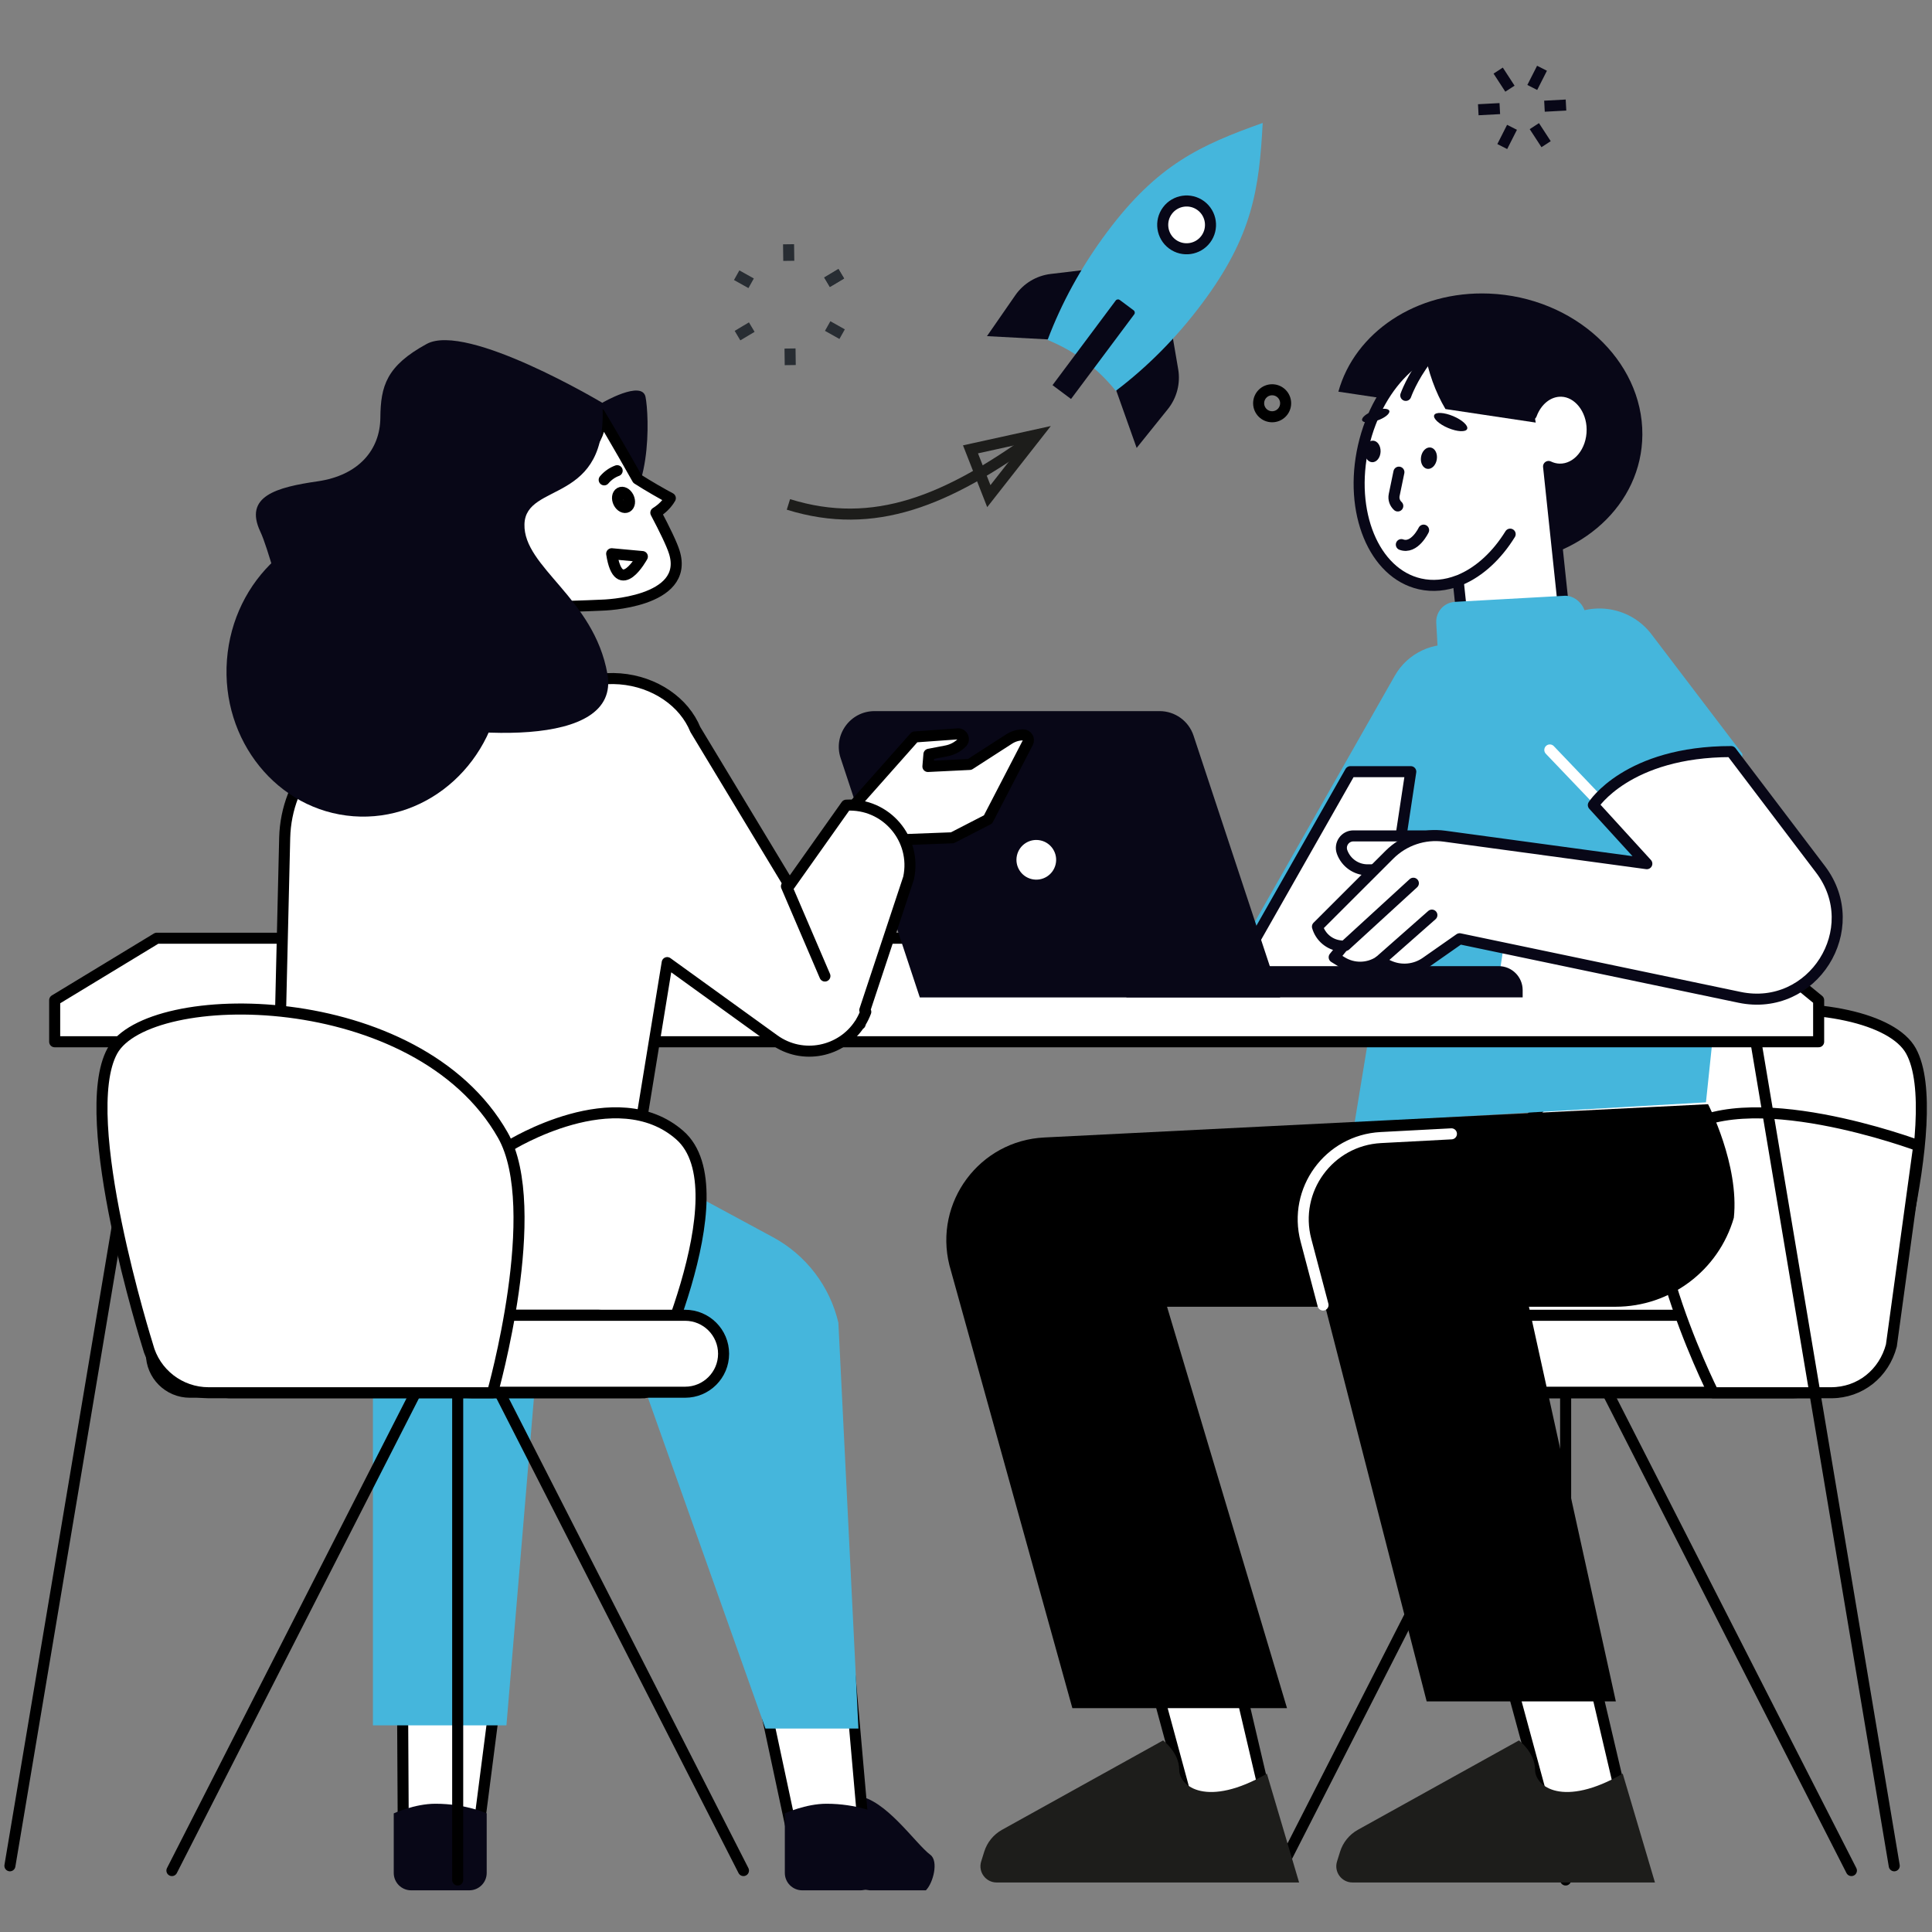 <?xml version="1.0" encoding="UTF-8"?>
<svg xmlns="http://www.w3.org/2000/svg" id="accompagnement-sur-mesure" width="700" height="700" viewBox="0 0 700 700">
  <rect x="0" y="0" width="700" height="700" fill="#808080" stroke="none"/>
  <defs>
    <style>.cls-1,.cls-2,.cls-3,.cls-4,.cls-5,.cls-6,.cls-7,.cls-8{stroke-width:4px;}.cls-1,.cls-2,.cls-3,.cls-5,.cls-7{stroke-linecap:round;stroke-linejoin:round;}.cls-1,.cls-9,.cls-5{fill:#fff;}.cls-1,.cls-7{stroke:#000;}.cls-2,.cls-3,.cls-4,.cls-6,.cls-7,.cls-8{fill:none;}.cls-2,.cls-5,.cls-8{stroke:#080717;}.cls-3{stroke:#fff;}.cls-4{stroke:#282d33;}.cls-6{stroke:#1d1d1b;}.cls-6,.cls-8{stroke-miterlimit:10;}.cls-10{fill:#45b6dc;}.cls-11{fill:#080717;}.cls-12{fill:#1d1d1b;}</style>
  </defs>
  <line class="cls-4" x1="304.81" y1="99.18" x2="299.65" y2="102.26"></line>
  <line class="cls-4" x1="304.81" y1="99.18" x2="299.65" y2="102.26"></line>
  <line class="cls-4" x1="305.12" y1="121.07" x2="299.88" y2="118.13"></line>
  <line class="cls-4" x1="286.32" y1="132.28" x2="286.24" y2="126.27"></line>
  <line class="cls-4" x1="267.21" y1="121.6" x2="272.38" y2="118.52"></line>
  <line class="cls-4" x1="266.91" y1="99.71" x2="272.15" y2="102.64"></line>
  <line class="cls-4" x1="285.71" y1="88.5" x2="285.79" y2="94.51"></line>
  <path class="cls-7" d="M465.81,146.11c0,2.7-2.19,4.89-4.89,4.89s-4.89-2.19-4.89-4.89,2.19-4.89,4.89-4.89,4.89,2.19,4.89,4.89Z"></path>
  <line class="cls-8" x1="560.18" y1="52.24" x2="555.92" y2="45.7"></line>
  <line class="cls-8" x1="547.08" y1="32.13" x2="542.82" y2="25.58"></line>
  <line class="cls-8" x1="567.39" y1="38.06" x2="559.59" y2="38.48"></line>
  <line class="cls-8" x1="543.41" y1="39.35" x2="535.61" y2="39.76"></line>
  <line class="cls-8" x1="544.3" y1="53.1" x2="547.83" y2="46.13"></line>
  <line class="cls-8" x1="555.17" y1="31.69" x2="558.7" y2="24.73"></line>
  <path class="cls-6" d="M285.66,182.76c31.2,9.7,57.53-1.43,89.48-24.49"></path>
  <polygon class="cls-6" points="351.63 162.81 375.72 157.51 358.27 179.76 351.63 162.81"></polygon>
  <path class="cls-11" d="M381.19,123.05l-23.59-1.26,10.26-14.81c2.97-4.29,7.64-7.1,12.82-7.72l17.49-2.08-16.98,25.87Z"></path>
  <path class="cls-11" d="M403.92,140.03l7.91,22.26,11.29-14.04c3.27-4.07,4.64-9.34,3.76-14.49l-2.97-17.36-19.98,23.63Z"></path>
  <path class="cls-10" d="M393.11,130.79c4.26,3.18,7.94,6.85,11.16,10.82,11.22-8.48,21.9-19.11,31.29-31.69,18.3-24.5,20.66-41.44,21.94-65.37-22.57,8.02-38.14,15.1-56.44,39.61-9.39,12.58-16.55,25.84-21.5,39,4.73,1.96,9.29,4.44,13.55,7.62Z"></path>
  <path class="cls-11" d="M393.33,106.64h6.29c.57,0,1.04.47,1.04,1.04v38.27h-8.37v-38.27c0-.57.47-1.04,1.04-1.04Z" transform="translate(154.35 -212.11) rotate(36.75)"></path>
  <path class="cls-5" d="M436.87,86.66c-2.86,3.83-8.29,4.62-12.12,1.76-3.83-2.86-4.62-8.29-1.76-12.12,2.86-3.83,8.29-4.62,12.12-1.76,3.83,2.86,4.62,8.29,1.76,12.12Z"></path>
  <path class="cls-1" d="M554.65,504.62h102.86c10.41,0,19.5-7.04,22.09-17.12,0,0,26.05-82.64,12.78-106.72-13.05-23.67-110.51-24-141.47,30.49-15.14,26.64,3.75,93.35,3.75,93.35Z"></path>
  <line class="cls-1" x1="670.8" y1="677.74" x2="580.15" y2="499.98"></line>
  <line class="cls-1" x1="463.72" y1="677.74" x2="554.37" y2="499.98"></line>
  <line class="cls-1" x1="567.26" y1="681.16" x2="567.26" y2="500.55"></line>
  <rect class="cls-1" x="487.49" y="476.75" width="175.96" height="27.87" rx="13.94" ry="13.94"></rect>
  <path class="cls-1" d="M664.29,504.43h-148.08c-7.7,0-13.94-6.24-13.94-13.94h0c0-7.7,6.24-13.94,13.94-13.94h148.08c7.7,0,13.94,6.24,13.94,13.94h0c0,7.7-6.24,13.94-13.94,13.94Z"></path>
  <path class="cls-1" d="M620.72,504.62h42.66c10.66,0,19.24-7.04,21.9-17.12l9.92-72.34s-64.03-24.07-87.66-3.89c-23.63,20.18,13.19,93.35,13.19,93.35Z"></path>
  <path class="cls-10" d="M631.31,273.13l-32.93-43.3c-8.04-10.57-23.2-12.48-33.61-4.23l-15.39,12.2-6.7-7.12h-.3c-12.73,0-23.7,8.99-26.19,21.47l-25.39,154.59,127.3-7.34,13.22-126.26Z"></path>
  <line class="cls-1" x1="55.03" y1="369.65" x2="3.59" y2="676.01"></line>
  <line class="cls-1" x1="634.89" y1="369.65" x2="686.32" y2="676.01"></line>
  <polygon class="cls-1" points="631.53 339.94 56.79 339.94 19.81 362.38 19.81 377.45 658.93 377.45 658.93 362.38 631.53 339.94"></polygon>
  <path class="cls-10" d="M560.44,239.59l-31.76-5.7c-9.3-1.67-18.64,2.71-23.31,10.92l-62.52,109.94h100.15l17.43-115.16Z"></path>
  <polygon class="cls-5" points="499.77 354.75 446.52 354.75 489.25 279.59 511.15 279.59 499.77 354.75"></polygon>
  <path class="cls-11" d="M552.39,152.03l-67.47-10.12c5.91-21.38,28.14-36.6,54.58-35.54,30.84,1.23,55.72,24.13,55.56,51.14-.15,25.34-22.28,45.3-50.48,46.65l7.82-52.13Z"></path>
  <path class="cls-5" d="M533.96,125.61c10.42,2.36,17.92,11.95,20.77,24.58l.13-.02c1.87-5.08,6.09-8.58,10.9-8.43,6.07.19,11.06,6.38,11.11,13.83.06,8.07-5.35,14.57-11.86,14.41-1.4-.03-2.72-.39-3.94-.97l6.13,58c.73,6.92-4.04,13.22-10.9,14.4l-3.17.54c-11.65,1.99-22.32-7.96-23.82-22.23l-.99-9.35c-4.52,1.75-9.23,2.23-13.85,1.18-16.7-3.79-25.88-26.1-20.49-49.84,5.39-23.74,23.29-39.9,39.99-36.11Z"></path>
  <path class="cls-2" d="M529.26,210c6.81-2.92,13.12-8.72,17.9-16.47"></path>
  <path class="cls-11" d="M503.37,148.85c.34.98-1.58,2.55-4.3,3.5-2.72.95-5.2.93-5.54-.05s1.58-2.55,4.3-3.5c2.72-.95,5.2-.93,5.54.05Z"></path>
  <path class="cls-11" d="M531.57,155.43c-.5,1.19-3.57,1.03-6.87-.35s-5.56-3.47-5.06-4.66c.5-1.19,3.57-1.03,6.87.35,3.29,1.38,5.56,3.47,5.06,4.66Z"></path>
  <path class="cls-2" d="M515.8,192.08s-3.32,7-8.07,5.24"></path>
  <path class="cls-11" d="M500.21,163.68c-.09,2.16-1.45,3.85-3.05,3.79-1.6-.06-2.82-1.86-2.73-4.02.09-2.16,1.45-3.85,3.05-3.79,1.6.06,2.82,1.86,2.73,4.02Z"></path>
  <path class="cls-11" d="M520.58,166.45c-.33,2.13-1.88,3.66-3.46,3.42-1.58-.25-2.59-2.17-2.25-4.31.33-2.13,1.88-3.66,3.46-3.42,1.58.25,2.59,2.17,2.25,4.31Z"></path>
  <path class="cls-11" d="M523.72,148.21c-3.59-6.04-6.3-13.37-7.7-21.6-.05-.3-.09-.6-.14-.9,5.89-3.56,12.25-4.93,18.44-3.43,11.67,2.81,19.76,15.02,22.1,30.83l-32.7-4.9Z"></path>
  <path class="cls-2" d="M509.34,143.26s8.81-25.32,34.08-30.24"></path>
  <path class="cls-2" d="M506.85,171.07l-1.71,8.27c-.32,1.53.24,3.01,1.3,3.98"></path>
  <rect class="cls-10" x="520.72" y="216.94" width="54.11" height="27.8" rx="7.18" ry="7.18" transform="translate(1107.47 431.04) rotate(176.83)"></rect>
  <line class="cls-5" x1="629.82" y1="318.21" x2="600.76" y2="313.74"></line>
  <line class="cls-3" x1="561.53" y1="271.72" x2="581.38" y2="292.5"></line>
  <path class="cls-11" d="M408.11,350.05h134.89c4.8,0,8.69,3.9,8.69,8.69v2.63h-143.58v-11.32h0Z"></path>
  <path class="cls-11" d="M463.82,361.38h-130.56l-28.69-86.72c-2.77-8.38,3.47-17.01,12.29-17.01h103.29c5.58,0,10.54,3.58,12.29,8.88l31.38,94.85Z"></path>
  <circle class="cls-5" cx="375.48" cy="311.54" r="9.19" transform="translate(-13.99 605.4) rotate(-76.72)"></circle>
  <path class="cls-5" d="M499.05,315.16h-3.56c-4.13,0-7.81-2.58-9.22-6.46h0c-1.03-2.84,1.07-5.84,4.09-5.84h29.93"></path>
  <path class="cls-5" d="M627.23,272.31l32.37,42.66c16.38,21.58-2.81,51.92-29.33,46.38l-101.41-21.22-12.23,8.56c-3.96,2.77-9.1,3.23-13.49,1.19l-3.35-1.55h0c-4.09,2.73-9.39,2.82-13.57.25l-2.82-1.74,3.26-4.02-1.09-.12c-3.9-.43-7.15-3.18-8.23-6.96h0l26.09-26.07c5.22-5.22,12.59-7.71,19.91-6.71l73.34,9.97-19.38-21.24s12.3-19.38,49.93-19.38Z"></path>
  <line class="cls-5" x1="518.8" y1="331.56" x2="499.79" y2="348.32"></line>
  <line class="cls-5" x1="512.09" y1="320.01" x2="487.49" y2="342.54"></line>
  <path class="cls-11" d="M299.7,682.88l15.44,2.02h20.32c2.68-2.67,4.67-10.6,1.63-12.86-5.46-4.06-16.15-20.24-26.6-21.4-16.79-1.87-10.79,32.24-10.79,32.24Z"></path>
  <polygon class="cls-1" points="172.96 666.34 146.11 663.35 145.76 597.95 181.14 602.82 172.96 666.34"></polygon>
  <polygon class="cls-10" points="183.49 625.13 135.12 625.13 135.12 468.08 196.68 468.08 183.49 625.13"></polygon>
  <path class="cls-11" d="M170.05,684.9h-21.09c-3.48,0-6.3-2.82-6.3-6.3v-21.58s7.55-3.49,15.1-3.49c11.03,0,18.58,3.49,18.58,3.49v21.58c0,3.48-2.82,6.3-6.3,6.3Z"></path>
  <polygon class="cls-1" points="313.48 669.61 288.77 672.24 275.13 608.37 307.87 605.8 313.48 669.61"></polygon>
  <path class="cls-10" d="M101.44,427.06h139.37l39.25,21.2c11.97,6.46,20.59,17.74,23.7,30.98l7.26,147.05h-33.68l-49.31-138.84h-93.22c-17.03,0-30.88-13.69-31.11-30.72-.21-15.66-.79-31.15-2.26-29.68Z"></path>
  <path class="cls-11" d="M311.75,684.9h-21.09c-3.48,0-6.3-2.82-6.3-6.3v-21.58s7.55-3.49,15.1-3.49c11.03,0,18.58,3.49,18.58,3.49v21.58c0,3.48-2.82,6.3-6.3,6.3Z"></path>
  <path class="cls-1" d="M308.27,293.1l23.14-26.09,15.63-1.12c1.74-.12,2.7,1.98,1.47,3.21h0c-1.52,1.52-3.46,2.55-5.58,2.96l-6.36,1.22-.37,4.43,15.14-.74,14.29-9.21c1.52-.98,3.28-1.5,5.08-1.5h0c1.43,0,2.36,1.52,1.7,2.79l-14.43,27.85-12.92,6.65-19.57.74-9.97,6.65"></path>
  <path class="cls-1" d="M306.62,291.73h0l-20.59,29.07-34.09-56.47c-1-2.45-2.39-4.74-4.11-6.82l-.02-.04h0c-7.08-8.52-19.64-13.45-32.94-10.99l-74.94,13.91c-20.93,3.88-36.27,21.9-36.78,43.18l-2.87,120.91,129.62-3.21,11.84-72.5,38.73,27.96c10.34,7.46,24.45,4.39,31.04-5.78l.14.1.23-.69c.7-1.16,1.31-2.41,1.81-3.75h0l-.36-.6,15.87-47.89c3.05-14.1-8.18-27.22-22.58-26.39Z"></path>
  <line class="cls-1" x1="298.88" y1="353.63" x2="284.94" y2="321.11"></line>
  <path class="cls-11" d="M205.28,160.21l12.92-14.27s14.42-8.39,15.69-2.11c1.27,6.28,2.85,39.18-13.34,45.37-16.19,6.19-15.27-28.99-15.27-28.99Z"></path>
  <path class="cls-1" d="M242.87,180.5c-2.38-1.24-8.18-4.54-11.93-6.97-6.84-12.2-13.67-23.63-13.67-23.63,0,0,2.29,10.77-10.09,16.31-13.69,6.12-30.93,32.25-32.91,36.82-2.63,6.07-.06,13.25,5.74,16.05,3.74,1.8,38.28.17,38.28.17,0,0,31.76-.82,26.02-19.19-.91-2.92-3.48-8.21-6.69-14.29,2.23-1.38,4.09-3.24,5.24-5.26Z"></path>
  <path class="cls-11" d="M218.2,145.93s-49.03-29.28-63.61-21.31c-14.58,7.96-16.68,15.23-16.78,26.76-.1,11.54-7.79,20.85-22.71,23.01s-26.81,5.39-20.79,18.21c6.02,12.82,13.14,59.74,41.14,66.81,32.34,8.17,89.53,12.35,84.63-15.23-4.9-27.58-30.46-38.59-30.06-54.22.41-15.64,30.79-6.74,28.19-44.04Z"></path>
  <ellipse class="cls-11" cx="132.03" cy="242.88" rx="53.03" ry="49.94" transform="translate(-120.13 356.18) rotate(-85.67)"></ellipse>
  <path class="cls-1" d="M221.62,200.63l11.12,1.02s-8.53,15.7-11.12-1.02Z"></path>
  <path class="cls-1" d="M227.67,180.12c.71,1.42.5,3.02-.47,3.57-.97.55-2.33-.15-3.04-1.57-.71-1.42-.5-3.02.47-3.57.97-.55,2.33.15,3.04,1.57Z"></path>
  <path class="cls-1" d="M218.91,173.86c1.27-1.51,2.9-2.66,4.7-3.32"></path>
  <path class="cls-1" d="M233.41,504.62h-62.14c-10.41,0-19.5-7.04-22.09-17.12l35.55-72.44s38.5-23.97,61.56-3.78c23.06,20.18-12.87,93.35-12.87,93.35Z"></path>
  <line class="cls-1" x1="62.29" y1="677.74" x2="152.93" y2="499.98"></line>
  <line class="cls-1" x1="269.37" y1="677.74" x2="178.72" y2="499.98"></line>
  <line class="cls-1" x1="165.83" y1="681.16" x2="165.83" y2="500.55"></line>
  <rect class="cls-1" x="69.64" y="476.75" width="175.96" height="27.87" rx="13.94" ry="13.94" transform="translate(315.24 981.37) rotate(-180)"></rect>
  <path class="cls-1" d="M68.79,504.43h148.08c7.7,0,13.94-6.24,13.94-13.94h0c0-7.7-6.24-13.94-13.94-13.94H68.79c-7.7,0-13.94,6.24-13.94,13.94h0c0,7.7,6.24,13.94,13.94,13.94Z"></path>
  <path class="cls-1" d="M180.29,504.43h67.94c7.7,0,13.94-6.24,13.94-13.94h0c0-7.7-6.24-13.94-13.94-13.94h-67.94c-7.7,0-13.94,6.24-13.94,13.94h0c0,7.7,6.24,13.94,13.94,13.94Z"></path>
  <path class="cls-1" d="M178.44,504.62h-102.86c-10.41,0-19.5-7.04-22.09-17.12,0,0-26.05-82.64-12.78-106.72,13.05-23.67,110.51-24,141.47,30.49,15.14,26.64-3.75,93.35-3.75,93.35Z"></path>
  <polygon class="cls-9" points="429.86 651.58 405.63 562.34 445.62 595.95 458.68 651.58 429.86 651.58"></polygon>
  <path d="M409.24,567.98l34.59,29.07,12.33,52.53h-24.76l-22.16-81.6M402.03,556.7l26.31,96.88h32.87l-13.78-58.74-45.39-38.15h0Z"></path>
  <path class="cls-12" d="M459.01,642.63l11.68,39.43h-109.58c-3.96,0-6.79-3.84-5.61-7.62l1.1-3.53c1.05-3.38,3.37-6.23,6.47-7.95l58.34-32.37s5.84,4.38,5.84,10.59,10.22,13.87,31.76,1.46Z"></path>
  <polygon class="cls-9" points="558.79 651.58 534.56 562.34 574.55 595.95 587.61 651.58 558.79 651.58"></polygon>
  <path d="M538.16,567.98l34.59,29.07,12.33,52.53h-24.76l-22.16-81.6M530.96,556.7l26.31,96.88h32.87l-13.78-58.74-45.39-38.15h0Z"></path>
  <path class="cls-12" d="M587.94,642.63l11.68,39.43h-109.58c-3.96,0-6.79-3.84-5.61-7.62l1.1-3.53c1.05-3.38,3.37-6.23,6.47-7.95l58.34-32.37s5.84,4.38,5.84,10.59,10.22,13.87,31.76,1.46Z"></path>
  <path d="M618.86,400.07l-240.47,12.06c-23.49,1.13-40.08,23.45-34.41,46.26l44.56,160.51h77.77l-43.47-145.44h162.48c19.87,0,37.35-13.14,42.88-32.22h0c2.03-19.26-9.33-41.16-9.33-41.16Z"></path>
  <polygon points="516.91 616.45 585.45 616.45 546.28 438.56 471.21 438.56 516.91 616.45"></polygon>
  <path class="cls-3" d="M525.88,410.81l-25.58,1.35c-18.8.99-31.93,19-27.13,37.2l6.19,23.47"></path>
</svg>

